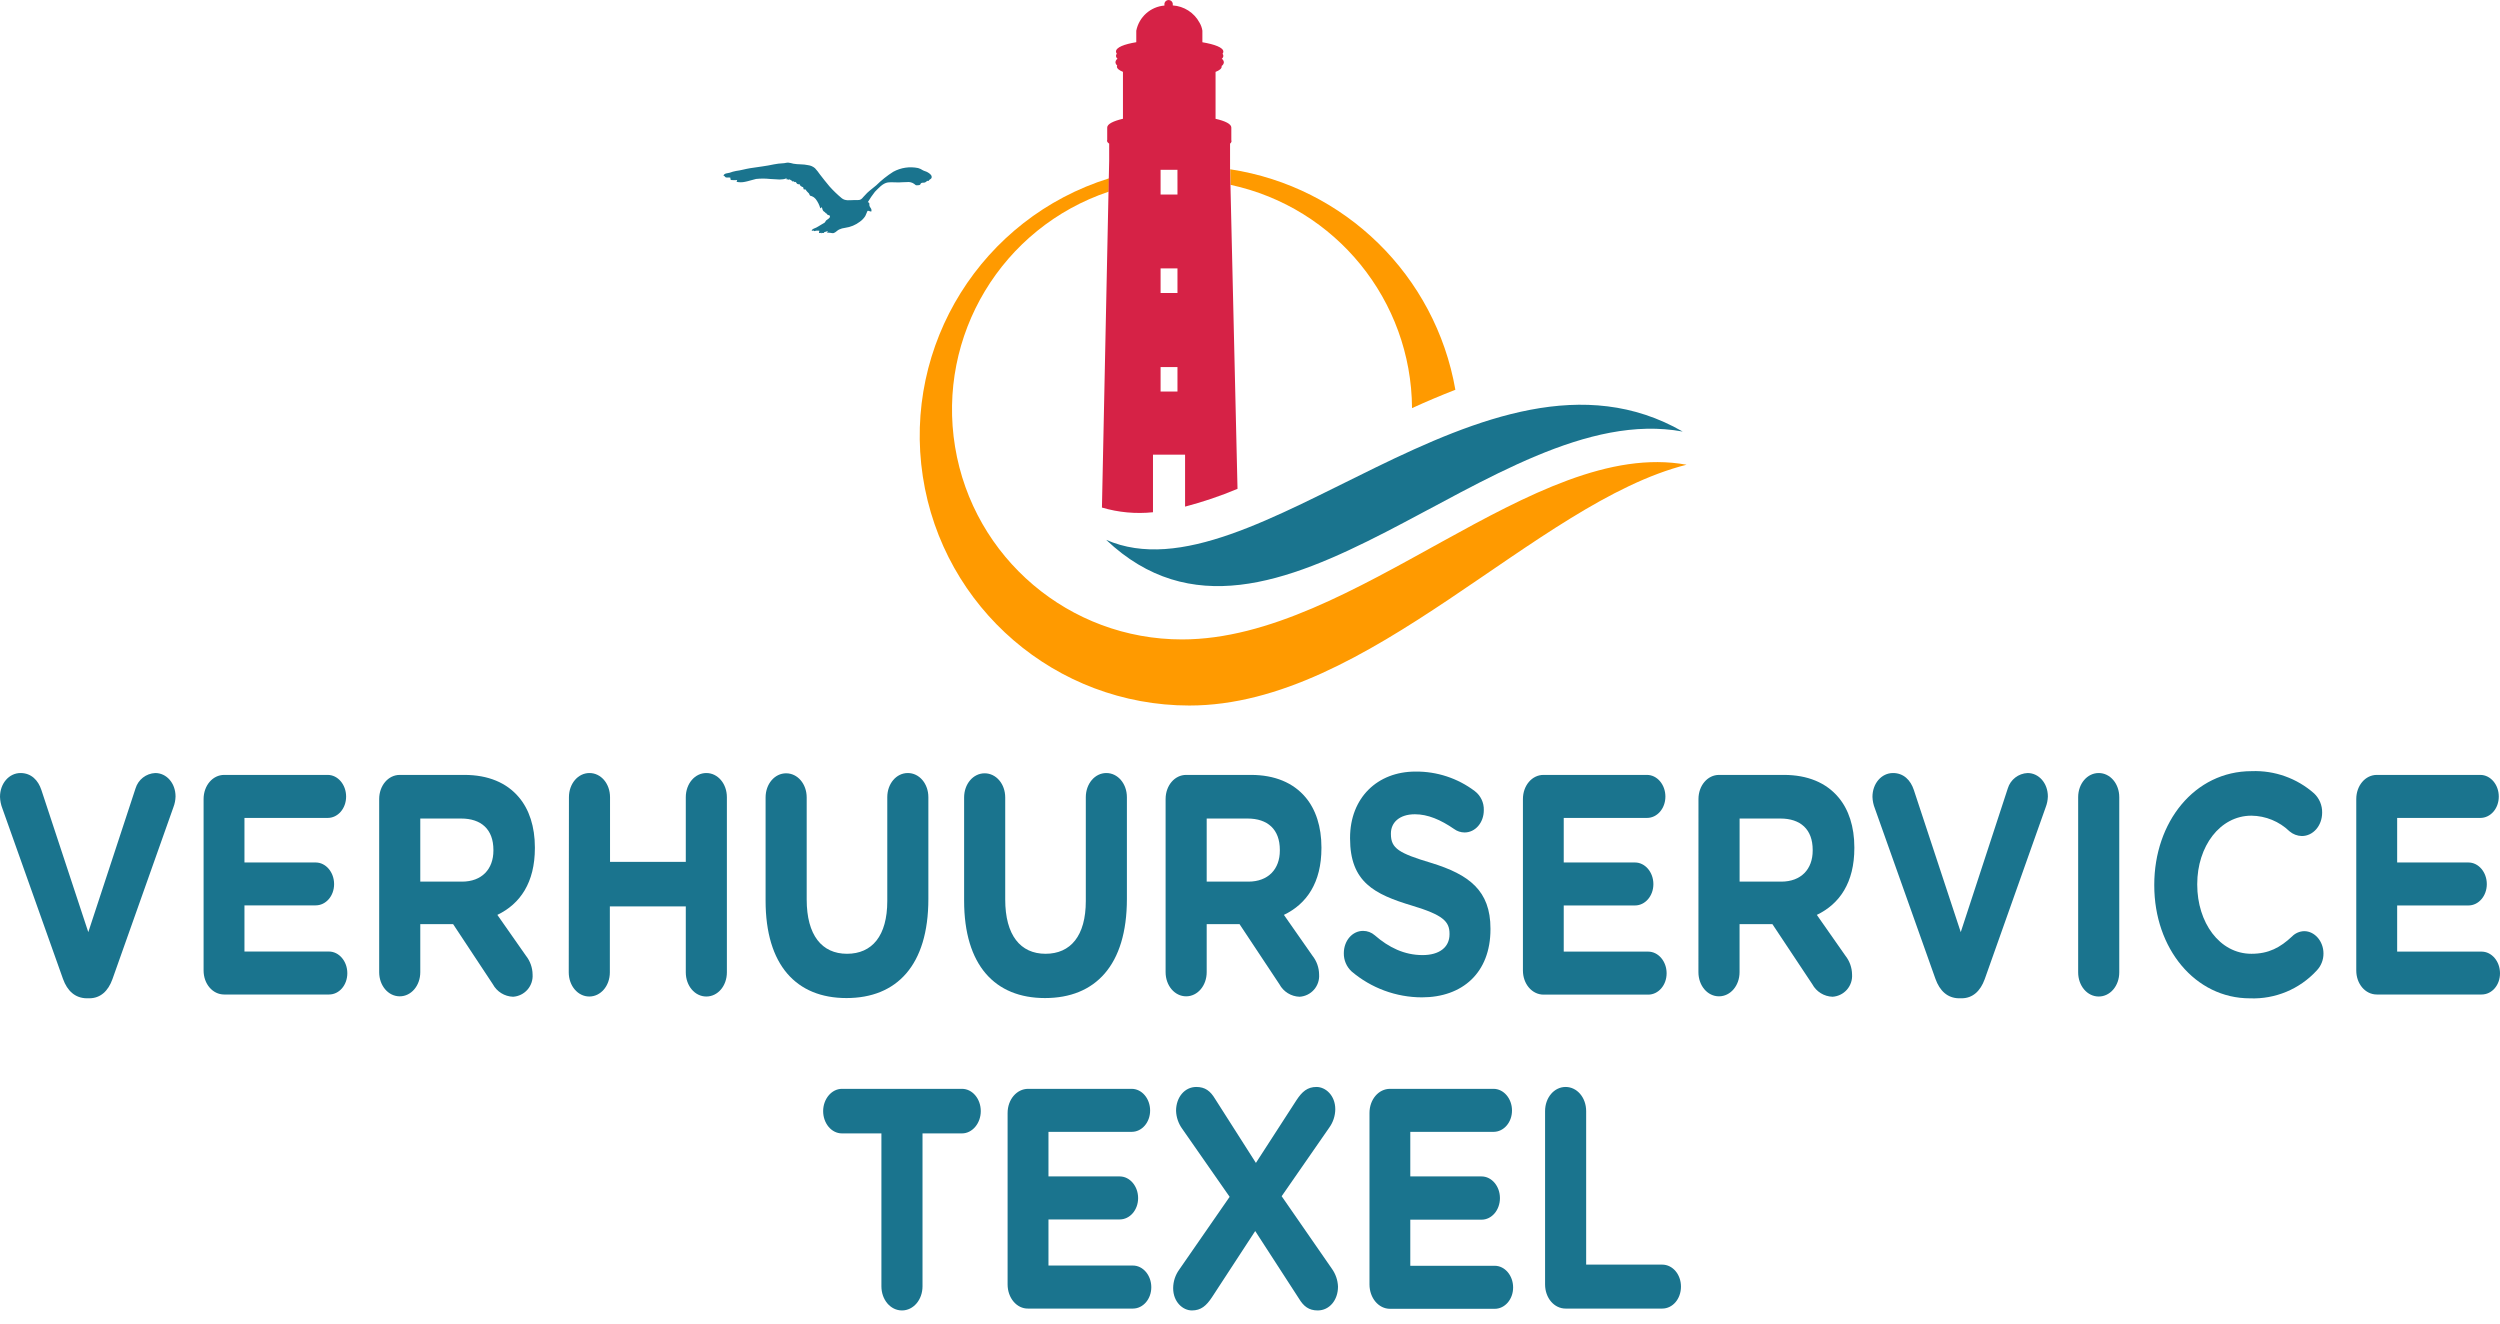 <?xml version="1.0" encoding="UTF-8"?>
<svg width="170px" height="90px" viewBox="0 0 170 90" version="1.1" xmlns="http://www.w3.org/2000/svg" xmlns:xlink="http://www.w3.org/1999/xlink">
    <title>verhuurservicetexel-logo copy 2</title>
    <g id="Homepage" stroke="none" stroke-width="1" fill="none" fill-rule="evenodd">
        <g id="Homepage_1920_Texelverhuur_metActie" transform="translate(-375, -30)">
            <g id="verhuurservicetexel-logo-copy-2" transform="translate(375, 30)">
                <g id="Group" transform="translate(0, 52.434)" fill="#1A748E" fill-rule="nonzero">
                    <path d="M4.284,14.133 L0.163,2.544 C0.064,2.291 0.009,2.024 0,1.753 C0,0.837 0.619,0.132 1.397,0.132 C2.125,0.132 2.597,0.623 2.814,1.284 L6.004,10.952 L9.216,1.178 C9.396,0.58 9.934,0.16 10.559,0.132 C11.321,0.132 11.937,0.815 11.937,1.727 C11.931,1.976 11.882,2.222 11.793,2.454 L7.646,14.149 C7.356,14.959 6.83,15.45 6.067,15.45 L5.889,15.45 C5.104,15.434 4.574,14.943 4.284,14.133 Z" id="Path"></path>
                    <path d="M13.844,13.559 L13.844,1.902 C13.844,0.984 14.463,0.26 15.242,0.26 L22.285,0.26 C22.974,0.26 23.536,0.92 23.536,1.733 C23.536,2.547 22.974,3.185 22.285,3.185 L16.623,3.185 L16.623,6.215 L21.468,6.215 C22.157,6.215 22.719,6.876 22.719,7.686 C22.719,8.496 22.157,9.131 21.468,9.131 L16.623,9.131 L16.623,12.27 L22.365,12.27 C23.054,12.27 23.618,12.93 23.618,13.744 C23.618,14.557 23.063,15.192 22.374,15.192 L15.242,15.192 C14.463,15.192 13.844,14.474 13.844,13.559 Z" id="Path"></path>
                    <path d="M25.784,1.902 C25.784,0.984 26.403,0.26 27.182,0.26 L31.581,0.26 C33.195,0.26 34.452,0.792 35.281,1.775 C35.989,2.607 36.372,3.781 36.372,5.191 L36.372,5.233 C36.372,7.581 35.374,9.032 33.82,9.778 L35.763,12.554 C36.05,12.917 36.21,13.366 36.216,13.83 C36.242,14.206 36.117,14.578 35.869,14.862 C35.62,15.147 35.269,15.32 34.892,15.345 C34.312,15.327 33.786,15.001 33.511,14.49 L30.812,10.407 L28.579,10.407 L28.579,13.673 C28.579,14.589 27.963,15.316 27.182,15.316 C26.4,15.316 25.784,14.589 25.784,13.673 L25.784,1.902 Z M31.412,7.517 C32.771,7.517 33.552,6.662 33.552,5.405 L33.552,5.36 C33.552,3.954 32.716,3.226 31.357,3.226 L28.579,3.226 L28.579,7.517 L31.412,7.517 Z" id="Shape"></path>
                    <path d="M38.688,1.775 C38.688,0.856 39.304,0.132 40.085,0.132 C40.867,0.132 41.482,0.856 41.482,1.775 L41.482,6.171 L46.634,6.171 L46.634,1.775 C46.634,0.856 47.253,0.132 48.031,0.132 C48.81,0.132 49.428,0.856 49.428,1.775 L49.428,13.686 C49.428,14.602 48.813,15.329 48.031,15.329 C47.25,15.329 46.634,14.602 46.634,13.686 L46.634,9.201 L41.47,9.201 L41.47,13.686 C41.47,14.602 40.851,15.329 40.072,15.329 C39.294,15.329 38.675,14.602 38.675,13.686 L38.688,1.775 Z" id="Path"></path>
                    <path d="M52.06,8.812 L52.06,1.794 C52.06,0.875 52.676,0.151 53.457,0.151 C54.239,0.151 54.855,0.875 54.855,1.794 L54.855,8.732 C54.855,11.163 55.888,12.423 57.595,12.423 C59.301,12.423 60.335,11.208 60.335,8.837 L60.335,1.775 C60.335,0.856 60.951,0.132 61.732,0.132 C62.514,0.132 63.129,0.856 63.129,1.775 L63.129,8.691 C63.129,13.217 60.97,15.434 57.56,15.434 C54.15,15.434 52.06,13.195 52.06,8.812 Z" id="Path"></path>
                    <path d="M65.56,8.812 L65.56,1.794 C65.56,0.875 66.176,0.151 66.957,0.151 C67.739,0.151 68.355,0.875 68.355,1.794 L68.355,8.732 C68.355,11.163 69.391,12.423 71.095,12.423 C72.798,12.423 73.835,11.208 73.835,8.837 L73.835,1.775 C73.835,0.856 74.454,0.132 75.232,0.132 C76.01,0.132 76.629,0.856 76.629,1.775 L76.629,8.691 C76.629,13.217 74.47,15.434 71.06,15.434 C67.65,15.434 65.56,13.195 65.56,8.812 Z" id="Path"></path>
                    <path d="M79.261,1.902 C79.261,0.984 79.877,0.26 80.658,0.26 L85.067,0.26 C86.681,0.26 87.938,0.792 88.77,1.775 C89.475,2.607 89.858,3.781 89.858,5.191 L89.858,5.233 C89.858,7.581 88.86,9.032 87.306,9.778 L89.246,12.554 C89.534,12.917 89.694,13.366 89.699,13.83 C89.726,14.207 89.601,14.579 89.353,14.863 C89.104,15.148 88.752,15.321 88.375,15.345 C87.795,15.328 87.27,15.001 86.997,14.49 L84.288,10.407 L82.055,10.407 L82.055,13.673 C82.055,14.589 81.437,15.316 80.658,15.316 C79.88,15.316 79.261,14.589 79.261,13.673 L79.261,1.902 Z M84.885,7.517 C86.247,7.517 87.029,6.662 87.029,5.405 L87.029,5.36 C87.029,3.954 86.193,3.226 84.831,3.226 L82.055,3.226 L82.055,7.517 L84.885,7.517 Z" id="Shape"></path>
                    <path d="M91.906,13.622 C91.562,13.302 91.371,12.851 91.38,12.382 C91.38,11.53 91.963,10.866 92.688,10.866 C92.981,10.866 93.265,10.972 93.485,11.166 C94.442,11.999 95.501,12.512 96.736,12.512 C97.878,12.512 98.567,11.976 98.567,11.102 L98.567,11.061 C98.567,10.228 98.133,9.785 96.015,9.147 C93.463,8.378 91.804,7.552 91.804,4.579 L91.804,4.537 C91.804,1.826 93.657,0.033 96.251,0.033 C97.703,0.017 99.12,0.482 100.28,1.357 C100.686,1.664 100.917,2.15 100.899,2.658 C100.899,3.513 100.315,4.174 99.591,4.174 C99.336,4.172 99.088,4.091 98.883,3.941 C97.957,3.303 97.087,2.936 96.216,2.936 C95.144,2.936 94.582,3.513 94.582,4.238 L94.582,4.282 C94.582,5.262 95.128,5.584 97.323,6.244 C99.897,7.035 101.352,8.123 101.352,10.71 L101.352,10.755 C101.352,13.721 99.438,15.386 96.688,15.386 C94.935,15.382 93.241,14.757 91.906,13.622 Z" id="Path"></path>
                    <path d="M103.559,13.559 L103.559,1.902 C103.559,0.984 104.175,0.26 104.956,0.26 L111.996,0.26 C112.685,0.26 113.247,0.92 113.247,1.733 C113.247,2.547 112.685,3.185 111.996,3.185 L106.334,3.185 L106.334,6.215 L111.18,6.215 C111.869,6.215 112.43,6.876 112.43,7.686 C112.43,8.496 111.869,9.137 111.18,9.137 L106.334,9.137 L106.334,12.276 L112.076,12.276 C112.765,12.276 113.33,12.937 113.33,13.75 C113.33,14.563 112.765,15.201 112.076,15.201 L104.95,15.201 C104.175,15.192 103.559,14.474 103.559,13.559 Z" id="Path"></path>
                    <path d="M115.496,1.902 C115.496,0.984 116.115,0.26 116.893,0.26 L121.305,0.26 C122.919,0.26 124.176,0.792 125.005,1.775 C125.713,2.607 126.096,3.781 126.096,5.191 L126.096,5.233 C126.096,7.581 125.098,9.032 123.544,9.778 L125.487,12.554 C125.774,12.917 125.934,13.366 125.94,13.83 C125.966,14.206 125.841,14.578 125.593,14.862 C125.344,15.147 124.993,15.32 124.616,15.345 C124.036,15.327 123.51,15.001 123.235,14.49 L120.523,10.407 L118.29,10.407 L118.29,13.673 C118.29,14.589 117.671,15.316 116.89,15.316 C116.108,15.316 115.493,14.589 115.493,13.673 L115.496,1.902 Z M121.123,7.517 C122.485,7.517 123.263,6.662 123.263,5.405 L123.263,5.36 C123.263,3.954 122.428,3.226 121.069,3.226 L118.293,3.226 L118.293,7.517 L121.123,7.517 Z" id="Shape"></path>
                    <path d="M131.612,14.133 L127.493,2.544 C127.392,2.292 127.336,2.024 127.327,1.753 C127.327,0.837 127.946,0.132 128.725,0.132 C129.452,0.132 129.924,0.623 130.141,1.284 L133.331,10.952 L136.53,1.178 C136.711,0.579 137.251,0.16 137.877,0.132 C138.636,0.132 139.255,0.815 139.255,1.727 C139.247,1.976 139.198,2.222 139.108,2.454 L134.961,14.149 C134.668,14.959 134.144,15.45 133.382,15.45 L133.2,15.45 C132.428,15.434 131.902,14.943 131.612,14.133 Z" id="Path"></path>
                    <path d="M141.315,1.775 C141.315,0.856 141.934,0.132 142.713,0.132 C143.491,0.132 144.11,0.856 144.11,1.775 L144.11,13.686 C144.11,14.602 143.494,15.329 142.713,15.329 C141.931,15.329 141.315,14.602 141.315,13.686 L141.315,1.775 Z" id="Path"></path>
                    <path d="M146.49,7.772 L146.49,7.731 C146.49,3.482 149.214,0.004 153.115,0.004 C154.673,-0.055 156.193,0.487 157.361,1.52 C157.717,1.858 157.915,2.33 157.906,2.821 C157.906,3.718 157.288,4.416 156.525,4.416 C156.218,4.409 155.923,4.296 155.689,4.097 C154.992,3.424 154.065,3.043 153.096,3.032 C150.955,3.032 149.412,5.121 149.412,7.683 L149.412,7.727 C149.412,10.279 150.917,12.423 153.096,12.423 C154.276,12.423 155.055,11.996 155.855,11.249 C156.074,11.023 156.373,10.892 156.688,10.885 C157.396,10.885 157.996,11.568 157.996,12.401 C158,12.839 157.831,13.261 157.524,13.575 C156.364,14.831 154.712,15.518 153.003,15.453 C149.268,15.457 146.49,12.063 146.49,7.772 Z" id="Path"></path>
                    <path d="M160.226,13.559 L160.226,1.902 C160.226,0.984 160.844,0.26 161.623,0.26 L168.663,0.26 C169.355,0.26 169.917,0.92 169.917,1.733 C169.917,2.547 169.355,3.185 168.663,3.185 L163.007,3.185 L163.007,6.215 L167.853,6.215 C168.542,6.215 169.103,6.876 169.103,7.686 C169.103,8.496 168.542,9.137 167.853,9.137 L163.007,9.137 L163.007,12.276 L168.749,12.276 C169.438,12.276 170,12.937 170,13.75 C170,14.563 169.445,15.192 168.749,15.192 L161.623,15.192 C160.844,15.192 160.226,14.474 160.226,13.559 Z" id="Path"></path>
                    <path d="M59.936,24.637 L57.25,24.637 C56.542,24.637 55.974,23.955 55.974,23.122 C55.974,22.29 56.555,21.607 57.25,21.607 L65.417,21.607 C66.125,21.607 66.693,22.29 66.693,23.122 C66.693,23.955 66.112,24.637 65.417,24.637 L62.731,24.637 L62.731,35.033 C62.731,35.952 62.112,36.676 61.333,36.676 C60.555,36.676 59.936,35.952 59.936,35.033 L59.936,24.637 Z" id="Path"></path>
                    <path d="M68.517,34.906 L68.517,23.25 C68.517,22.334 69.136,21.607 69.914,21.607 L76.955,21.607 C77.647,21.607 78.208,22.27 78.208,23.081 C78.208,23.891 77.647,24.532 76.955,24.532 L71.296,24.532 L71.296,27.563 L76.141,27.563 C76.83,27.563 77.392,28.226 77.392,29.036 C77.392,29.847 76.83,30.488 76.141,30.488 L71.296,30.488 L71.296,33.623 L77.038,33.623 C77.727,33.623 78.288,34.287 78.288,35.097 C78.288,35.907 77.727,36.549 77.038,36.549 L69.914,36.549 C69.136,36.565 68.517,35.825 68.517,34.906 Z" id="Path"></path>
                    <path d="M80.186,33.901 L83.615,28.95 L80.387,24.318 C80.132,23.963 79.987,23.54 79.972,23.103 C79.972,22.184 80.553,21.479 81.35,21.479 C81.95,21.479 82.307,21.757 82.626,22.29 L85.402,26.644 L88.161,22.376 C88.541,21.798 88.904,21.479 89.523,21.479 C90.142,21.479 90.799,22.057 90.799,22.995 C90.795,23.448 90.649,23.889 90.381,24.255 L87.153,28.909 L90.566,33.837 C90.822,34.194 90.968,34.617 90.984,35.056 C90.984,35.971 90.404,36.676 89.603,36.676 C89.006,36.676 88.646,36.399 88.327,35.866 L85.354,31.276 L82.413,35.78 C82.03,36.357 81.669,36.676 81.051,36.676 C80.432,36.676 79.775,36.099 79.775,35.161 C79.777,34.708 79.921,34.268 80.186,33.901 Z" id="Path"></path>
                    <path d="M93.125,34.906 L93.125,23.25 C93.125,22.334 93.74,21.607 94.522,21.607 L101.562,21.607 C102.251,21.607 102.816,22.27 102.816,23.081 C102.816,23.891 102.251,24.532 101.562,24.532 L95.9,24.532 L95.9,27.563 L100.745,27.563 C101.434,27.563 101.996,28.226 101.996,29.036 C101.996,29.847 101.441,30.504 100.745,30.504 L95.9,30.504 L95.9,33.639 L101.642,33.639 C102.331,33.639 102.892,34.303 102.892,35.113 C102.892,35.923 102.331,36.565 101.642,36.565 L94.522,36.565 C93.74,36.565 93.125,35.825 93.125,34.906 Z" id="Path"></path>
                    <path d="M105.065,23.122 C105.065,22.207 105.68,21.479 106.462,21.479 C107.243,21.479 107.859,22.207 107.859,23.122 L107.859,33.56 L113.03,33.56 C113.738,33.56 114.306,34.223 114.306,35.056 C114.306,35.888 113.745,36.549 113.03,36.549 L106.462,36.549 C105.68,36.549 105.065,35.825 105.065,34.906 L105.065,23.122 Z" id="Path"></path>
                </g>
                <path d="M55.671,15.687 C55.564,15.677 55.456,15.688 55.352,15.719 C55.352,15.703 55.352,15.687 55.336,15.668 C55.336,15.7 55.206,15.693 55.196,15.69 C55.196,15.563 55.435,15.521 55.515,15.47 C55.595,15.419 55.738,15.352 55.834,15.282 C55.917,15.241 55.997,15.194 56.073,15.142 C56.121,15.097 56.131,15.043 56.172,14.995 C56.214,14.947 56.453,14.839 56.437,14.717 C56.421,14.596 56.341,14.65 56.284,14.612 C56.234,14.567 56.188,14.518 56.147,14.465 C56.145,14.484 56.145,14.504 56.147,14.523 C56.127,14.405 56.025,14.414 55.968,14.325 C55.911,14.236 55.923,14.149 55.866,14.07 C55.863,14.118 55.827,14.158 55.78,14.165 C55.717,13.934 55.608,13.717 55.461,13.527 C55.393,13.446 55.307,13.382 55.209,13.342 C55.151,13.317 55.139,13.342 55.087,13.298 C55.036,13.253 55.04,13.196 55.011,13.157 C54.938,13.065 54.829,13.004 54.791,12.889 C54.741,12.892 54.691,12.884 54.644,12.867 C54.641,12.822 54.632,12.778 54.615,12.736 C54.577,12.688 54.568,12.736 54.526,12.698 C54.485,12.66 54.389,12.634 54.373,12.523 C54.239,12.564 54.169,12.484 54.115,12.366 C54.054,12.417 53.997,12.366 53.961,12.315 C53.961,12.315 53.93,12.344 53.917,12.36 C53.869,12.283 53.741,12.239 53.668,12.184 C53.668,12.2 53.668,12.216 53.652,12.235 C53.608,12.197 53.547,12.186 53.493,12.207 C53.493,12.175 53.467,12.143 53.47,12.111 C53.406,12.197 53.116,12.2 53.014,12.207 C52.791,12.207 52.571,12.169 52.347,12.169 C52.037,12.135 51.723,12.135 51.413,12.169 C51.161,12.223 50.918,12.315 50.663,12.363 C50.471,12.406 50.271,12.406 50.079,12.363 C50.112,12.333 50.129,12.289 50.124,12.245 C50.012,12.245 49.888,12.261 49.779,12.245 C49.738,12.245 49.706,12.245 49.677,12.204 C49.649,12.162 49.677,12.114 49.677,12.098 C49.61,12.035 49.444,12.098 49.358,12.063 C49.272,12.028 49.31,11.971 49.196,11.945 C49.247,11.77 49.486,11.786 49.623,11.744 C49.761,11.692 49.903,11.652 50.047,11.626 C50.366,11.588 50.685,11.489 51.004,11.438 C51.547,11.352 52.098,11.294 52.631,11.176 C52.83,11.137 53.032,11.113 53.234,11.103 C53.352,11.103 53.47,11.058 53.591,11.058 C53.714,11.072 53.834,11.096 53.952,11.132 C54.271,11.192 54.622,11.154 54.95,11.231 C55.123,11.253 55.286,11.325 55.419,11.438 C55.542,11.573 55.655,11.715 55.757,11.865 C55.974,12.14 56.182,12.417 56.411,12.682 C56.663,12.963 56.935,13.225 57.225,13.467 C57.477,13.684 57.796,13.604 58.096,13.604 C58.395,13.604 58.51,13.649 58.699,13.403 C58.783,13.304 58.872,13.209 58.966,13.119 C59.161,12.931 59.381,12.781 59.585,12.602 C59.937,12.254 60.325,11.945 60.743,11.68 C61.259,11.398 61.858,11.309 62.434,11.428 C62.548,11.461 62.655,11.511 62.753,11.578 C62.855,11.636 62.964,11.649 63.072,11.712 C63.18,11.776 63.334,11.872 63.353,12.006 C63.378,12.194 63.193,12.169 63.155,12.299 C63.037,12.267 63.002,12.357 62.912,12.401 C62.823,12.446 62.705,12.401 62.641,12.452 C62.578,12.503 62.6,12.539 62.558,12.567 C62.514,12.589 62.464,12.599 62.415,12.596 C62.278,12.612 62.274,12.596 62.176,12.513 C62.031,12.405 61.85,12.358 61.672,12.382 C61.487,12.382 61.298,12.398 61.113,12.405 C60.871,12.405 60.616,12.382 60.38,12.405 C60.016,12.462 59.742,12.797 59.493,13.043 C59.317,13.267 59.156,13.502 59.011,13.748 C59.164,13.786 59.1,13.885 59.12,13.974 C59.158,14.137 59.301,14.185 59.25,14.379 C59.25,14.408 59.059,14.331 59.04,14.334 C58.97,14.334 58.995,14.357 58.957,14.417 C58.919,14.478 58.89,14.609 58.839,14.692 C58.742,14.843 58.616,14.975 58.469,15.078 C58.178,15.3 57.834,15.443 57.47,15.492 C57.325,15.508 57.184,15.548 57.053,15.61 C56.928,15.671 56.823,15.808 56.692,15.847 C56.561,15.885 56.373,15.773 56.21,15.847 C56.255,15.825 56.287,15.781 56.293,15.732 C56.166,15.716 56.14,15.786 56.038,15.786 C56.038,15.805 56.038,15.824 56.038,15.843 C55.971,15.843 55.914,15.821 55.866,15.869 C55.866,15.847 55.828,15.827 55.821,15.805 C55.815,15.783 55.821,15.831 55.821,15.843 C55.821,15.856 55.694,15.843 55.687,15.843 L55.687,15.843 C55.687,15.792 55.71,15.741 55.719,15.69 L55.671,15.687 Z" id="Path" fill="#1A748E" fill-rule="nonzero"></path>
                <path d="M114.424,29.346 C101.517,26.97 86.579,47.475 75.219,36.709 C85.204,41.089 101.058,21.649 114.424,29.346 Z" id="Path" fill="#1A748E" fill-rule="nonzero"></path>
                <rect id="Rectangle" x="78.92" y="18.252" width="1.148" height="1.668"></rect>
                <polygon id="Path" points="80.065 13.208 80.068 13.208 80.068 12.223 80.065 12.223"></polygon>
                <rect id="Rectangle" x="78.92" y="24.96" width="1.148" height="1.668"></rect>
                <path d="M96.018,27.751 C97,27.303 97.983,26.887 98.965,26.504 C97.611,18.737 91.448,12.702 83.654,11.511 L83.679,12.57 C90.842,14.113 95.971,20.425 96.018,27.751 Z" id="Path" fill="#FF9A00" fill-rule="nonzero"></path>
                <polygon id="Path" fill="#0095D8" fill-rule="nonzero" points="80.065 12.223 80.068 12.223 80.068 11.543 78.92 11.543 78.92 11.546 80.065 11.546"></polygon>
                <path d="M80.387,43.481 C72.724,43.49 66.184,37.943 64.944,30.381 C63.703,22.819 68.127,15.473 75.392,13.033 L75.411,12.127 C66.765,14.83 61.387,23.441 62.751,32.396 C64.116,41.351 71.813,47.97 80.872,47.976 C93.137,47.976 104.401,34.189 114.686,31.602 C104.344,29.704 92.148,43.481 80.387,43.481 Z" id="Path" fill="#FF9A00" fill-rule="nonzero"></path>
                <path d="M84.151,33.241 L83.67,12.567 L83.644,11.508 L83.644,10.944 L83.644,10.944 L83.644,9.766 C83.644,9.766 83.788,9.664 83.73,9.537 L83.73,8.672 C83.73,8.43 83.309,8.226 82.658,8.079 L82.658,4.889 C82.923,4.784 83.073,4.663 83.073,4.535 C83.075,4.518 83.075,4.501 83.073,4.484 C83.16,4.43 83.216,4.337 83.223,4.235 C83.215,4.138 83.163,4.05 83.083,3.996 C83.145,3.95 83.184,3.879 83.188,3.801 C83.186,3.748 83.167,3.696 83.134,3.654 C83.168,3.614 83.187,3.564 83.188,3.511 C83.188,3.23 82.598,3.016 81.762,2.873 L81.762,2.085 C81.733,1.892 81.667,1.707 81.567,1.54 C81.203,0.862 80.516,0.42 79.749,0.369 L79.749,0.244 C79.728,0.104 79.607,2.26660586e-15 79.465,2.26660586e-15 C79.323,2.26660586e-15 79.202,0.104 79.181,0.244 L79.181,0.378 C78.233,0.457 77.452,1.155 77.267,2.088 L77.267,2.088 L77.267,2.87 C76.457,3.004 75.886,3.217 75.886,3.508 C75.888,3.561 75.909,3.611 75.943,3.651 C75.909,3.693 75.889,3.744 75.886,3.798 C75.891,3.875 75.93,3.946 75.991,3.993 C75.911,4.047 75.859,4.135 75.851,4.232 C75.856,4.319 75.9,4.399 75.969,4.452 C75.956,4.477 75.95,4.504 75.95,4.532 C75.95,4.659 76.1,4.781 76.361,4.886 L76.361,8.076 C75.723,8.226 75.29,8.427 75.29,8.672 L75.29,9.514 C75.232,9.655 75.424,9.766 75.424,9.766 L75.424,10.947 L75.398,12.127 L75.379,13.033 L74.932,34.514 C76.057,34.846 77.236,34.955 78.403,34.833 L78.403,30.916 L80.585,30.916 L80.585,34.45 C81.801,34.132 82.992,33.728 84.151,33.241 Z M80.068,26.625 L78.92,26.625 L78.92,24.96 L80.068,24.96 L80.068,26.625 Z M80.068,19.926 L78.92,19.926 L78.92,18.252 L80.068,18.252 L80.068,19.926 Z M80.068,13.228 L78.92,13.228 L78.92,11.546 L80.068,11.546 L80.068,13.212 L80.068,13.228 Z" id="Shape" fill="#D62246" fill-rule="nonzero"></path>
            </g>
        </g>
    </g>
</svg>